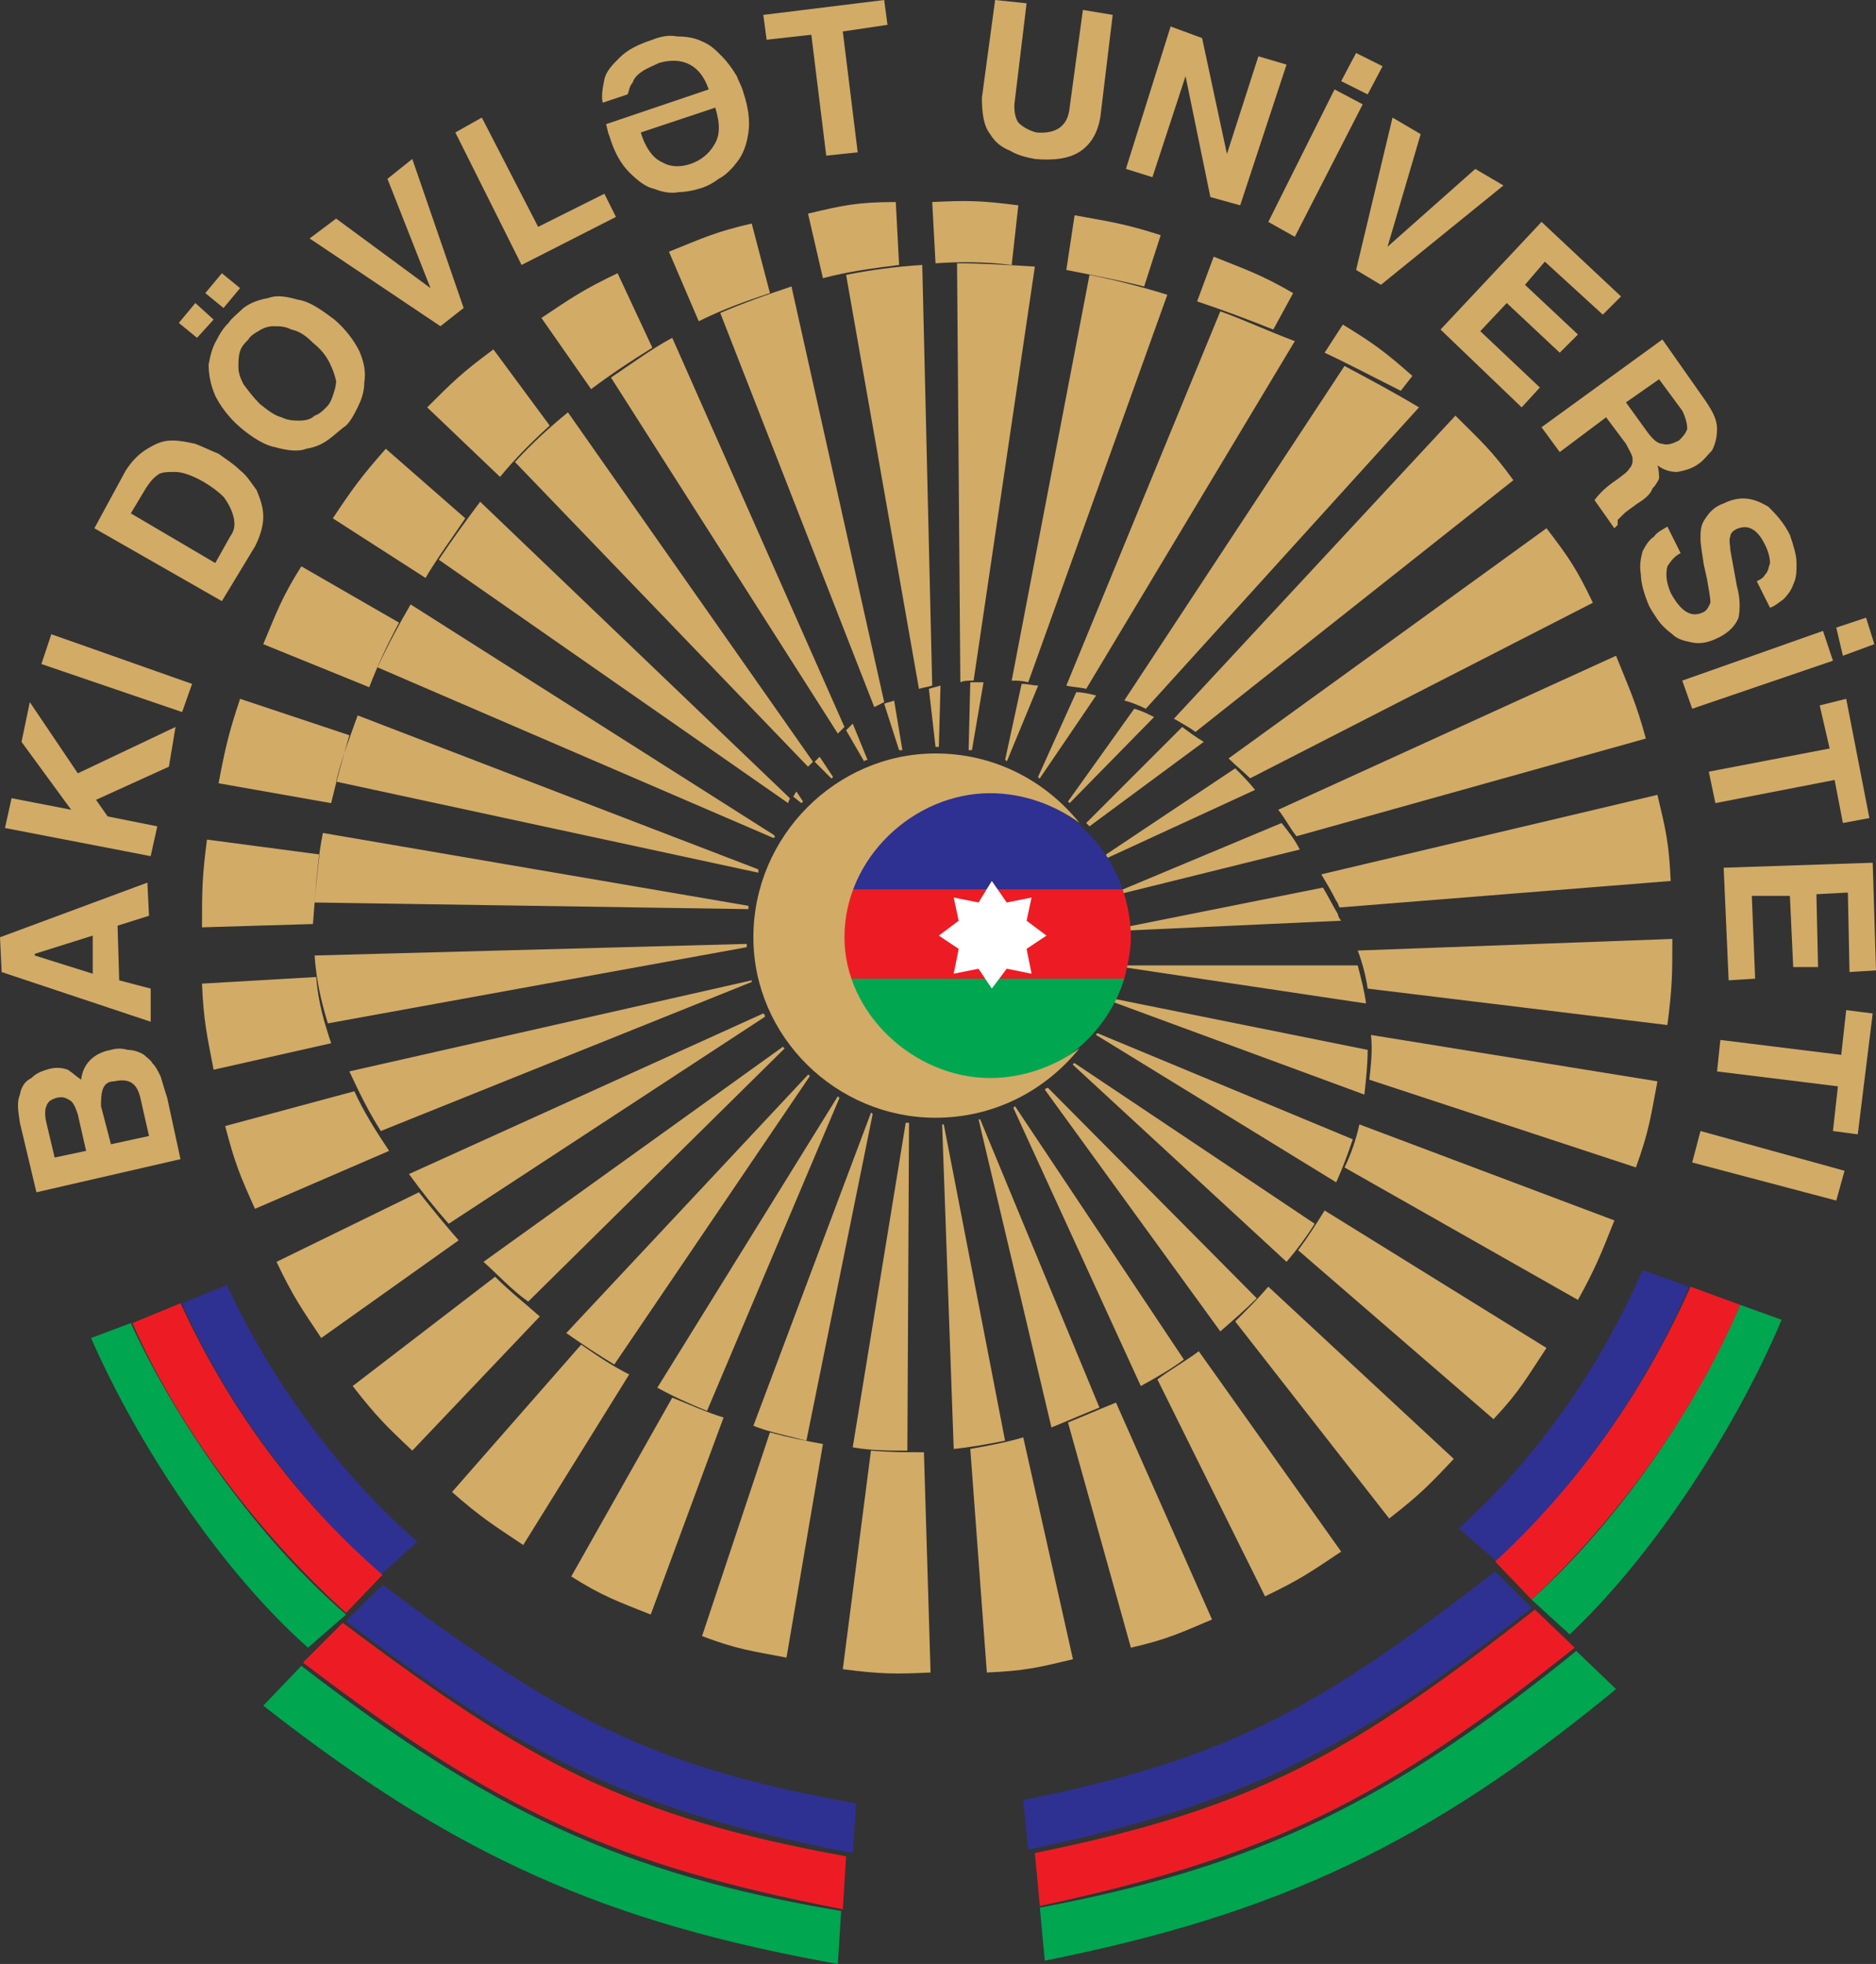 <?xml version="1.0" encoding="utf-8"?>
<!-- Generator: Adobe Illustrator 12.0.0, SVG Export Plug-In . SVG Version: 6.00 Build 51448)  -->
<!DOCTYPE svg PUBLIC "-//W3C//DTD SVG 1.1//EN" "http://www.w3.org/Graphics/SVG/1.1/DTD/svg11.dtd">
<svg  version="1.1" id="Layer_1" xmlns="http://www.w3.org/2000/svg" xmlns:xlink="http://www.w3.org/1999/xlink" width="167.894" height="175.748"
	 viewBox="0 0 167.894 175.748" overflow="visible" enable-background="new 0 0 167.894 175.748" xml:space="preserve">
<rect x="0" y="0" width="167.894" height="175.748" fill="#333333" stroke="none"/>
<g>
	<path fill-rule="evenodd" clip-rule="evenodd" fill="#D2AB67" d="M86.689,67.129l0.147-6.076l0,0l0,0c0.445,0,0.89,0,1.186,0l0,0
		l0,0l-1.037,6.076l0,0l0,0C86.836,67.129,86.689,67.129,86.689,67.129L86.689,67.129L86.689,67.129L86.689,67.129L86.689,67.129
		L86.689,67.129L86.689,67.129L86.689,67.129z M89.949,68.017l1.481-6.816l0,0l0,0c0.593,0,1.037,0.148,1.482,0.148l0,0l0,0
		l-2.815,6.816l0,0l0,0C90.097,68.017,89.949,68.017,89.949,68.017L89.949,68.017L89.949,68.017L89.949,68.017L89.949,68.017
		L89.949,68.017L89.949,68.017L89.949,68.017z M92.913,69.499c0,0.149,0.148,0.149,0.148,0.149l0,0l0,0l5.037-7.41l0,0l0,0
		c-0.592-0.148-1.185-0.296-1.777-0.296l0,0l0,0L92.913,69.499L92.913,69.499L92.913,69.499L92.913,69.499L92.913,69.499
		L92.913,69.499z M95.58,71.722l5.927-8.298l0,0l0,0c0.593,0.148,1.187,0.445,1.779,0.741l0,0l0,0l-7.559,7.705l0,0l0,0
		C95.58,71.722,95.58,71.722,95.58,71.722L95.58,71.722L95.58,71.722L95.58,71.722L95.58,71.722L95.58,71.722L95.58,71.722
		L95.58,71.722z M71.722,71.87l-0.741-0.593l0,0l0,0c0.148-0.148,0.148-0.296,0.296-0.444l0,0l0,0l0.593,0.889l0,0l0,0
		C71.871,71.722,71.871,71.722,71.722,71.87L71.722,71.87L71.722,71.87L71.722,71.87L71.722,71.87L71.722,71.87L71.722,71.87
		L71.722,71.87z M74.389,69.648l-1.481-1.482l0,0l0,0c0.147-0.148,0.296-0.296,0.444-0.445l0,0l0,0l1.185,1.778l0,0l0,0
		C74.537,69.648,74.389,69.648,74.389,69.648L74.389,69.648L74.389,69.648L74.389,69.648L74.389,69.648L74.389,69.648L74.389,69.648
		L74.389,69.648z M77.353,68.166l-1.629-2.816l0,0l0,0c0.148-0.148,0.444-0.444,0.592-0.593l0,0l0,0l1.334,3.26l0,0l0,0
		C77.501,68.017,77.353,68.017,77.353,68.166L77.353,68.166L77.353,68.166L77.353,68.166L77.353,68.166L77.353,68.166L77.353,68.166
		L77.353,68.166z M80.464,67.129l-1.333-4.15l0,0l0,0c0.296-0.148,0.593-0.148,0.889-0.296l0,0l0,0l0.741,4.446l0,0l0,0
		C80.761,67.129,80.613,67.129,80.464,67.129L80.464,67.129L80.464,67.129L80.464,67.129L80.464,67.129L80.464,67.129L80.464,67.129
		L80.464,67.129z M83.725,66.833l-0.593-5.188l0,0l0,0c0.445-0.148,0.593-0.148,1.038-0.295l0,0l0,0l-0.148,5.483l0,0l0,0
		C84.021,66.833,83.874,66.833,83.725,66.833L83.725,66.833L83.725,66.833L83.725,66.833L83.725,66.833L83.725,66.833L83.725,66.833
		L83.725,66.833z M83.725,23.562l-0.296-5.483l0,0l0,0c3.111-0.148,4.297-0.148,7.706,0.296l0,0l0,0l-0.593,5.335l0,0l0,0
		C88.17,23.414,85.799,23.414,83.725,23.562L83.725,23.562L83.725,23.562L83.725,23.562L83.725,23.562L83.725,23.562L83.725,23.562
		L83.725,23.562z M95.431,24.155l0.741-4.891l0,0l0,0c3.261,0.593,4.445,0.741,7.705,1.779l0,0l0,0l-1.481,4.593l0,0l0,0
		C100.025,25.043,97.654,24.599,95.431,24.155L95.431,24.155L95.431,24.155L95.431,24.155L95.431,24.155L95.431,24.155
		L95.431,24.155L95.431,24.155z M107.137,26.97l1.482-4.001l0,0l0,0c2.964,1.186,4.298,1.63,7.113,3.26l0,0l0,0l-1.778,3.261l0,0
		l0,0C111.732,28.6,109.361,27.71,107.137,26.97L107.137,26.97L107.137,26.97L107.137,26.97L107.137,26.97L107.137,26.97
		L107.137,26.97L107.137,26.97z M118.548,31.563l1.63-2.519l0,0l0,0c2.667,1.63,3.705,2.371,6.224,4.594l0,0l0,0l-1.037,1.333l0,0
		l0,0C122.994,33.786,120.771,32.602,118.548,31.563L118.548,31.563L118.548,31.563L118.548,31.563L118.548,31.563L118.548,31.563
		L118.548,31.563L118.548,31.563z M105.063,64.313l25.192-27.118l0,0l0,0c2.222,2.223,3.26,3.112,5.186,5.779l0,0l0,0L106.99,65.498
		l0,0l0,0C106.397,65.054,105.804,64.757,105.063,64.313L105.063,64.313L105.063,64.313L105.063,64.313L105.063,64.313
		L105.063,64.313L105.063,64.313L105.063,64.313z M109.954,67.869c0.592,0.593,1.333,1.186,1.927,1.779l0,0l0,0l30.674-15.708l0,0
		l0,0c-1.482-3.112-2.223-4.149-4.149-6.668l0,0l0,0L109.954,67.869L109.954,67.869L109.954,67.869L109.954,67.869L109.954,67.869
		L109.954,67.869z M114.399,72.463c0.593,0.741,1.037,1.63,1.631,2.371l0,0l0,0l31.267-8.743l0,0l0,0
		c-0.889-3.26-1.481-4.446-2.668-7.409l0,0l0,0L114.399,72.463L114.399,72.463L114.399,72.463L114.399,72.463L114.399,72.463
		L114.399,72.463z M118.252,78.242l30.081-7.113l0,0l0,0c0.741,3.112,1.038,4.298,1.186,7.707l0,0l0,0l-29.638,2.37l0,0l0,0
		c-0.147-0.296-0.147-0.444-0.296-0.593C119.141,79.725,118.697,78.983,118.252,78.242L118.252,78.242L118.252,78.242
		L118.252,78.242L118.252,78.242L118.252,78.242L118.252,78.242L118.252,78.242z M121.512,85.06l28.155-1.038l0,0l0,0
		c0,3.112,0,4.297-0.444,7.705l0,0l0,0l-26.822-3.26l0,0l0,0C122.253,87.43,121.957,86.244,121.512,85.06L121.512,85.06
		L121.512,85.06L121.512,85.06L121.512,85.06L121.512,85.06L121.512,85.06L121.512,85.06z M122.697,92.615l25.637,4.149l0,0l0,0
		c-0.593,3.112-0.741,4.446-1.926,7.706l0,0l0,0l-23.858-7.854l0,0l0,0C122.697,95.283,122.845,93.949,122.697,92.615
		L122.697,92.615L122.697,92.615L122.697,92.615L122.697,92.615L122.697,92.615L122.697,92.615L122.697,92.615z M121.661,100.618
		c-0.297,1.333-0.741,2.667-1.334,3.853l0,0l0,0l20.894,11.855l0,0l0,0c1.631-2.964,2.075-4.15,3.261-7.114l0,0l0,0L121.661,100.618
		L121.661,100.618L121.661,100.618L121.661,100.618L121.661,100.618L121.661,100.618z M118.548,108.323l19.856,12.3l0,0l0,0
		c-1.777,2.667-2.371,3.853-4.741,6.372l0,0l0,0l-17.486-15.115l0,0l0,0C117.066,110.694,117.808,109.51,118.548,108.323
		L118.548,108.323L118.548,108.323L118.548,108.323L118.548,108.323L118.548,108.323L118.548,108.323L118.548,108.323z
		 M113.509,115.14l16.598,15.411l0,0l0,0c-2.223,2.371-3.112,3.261-5.779,5.335l0,0l0,0l-13.782-17.634l0,0l0,0
		C111.583,117.215,112.621,116.178,113.509,115.14L113.509,115.14L113.509,115.14L113.509,115.14L113.509,115.14L113.509,115.14
		L113.509,115.14L113.509,115.14z M107.286,120.919c-1.185,0.89-2.52,1.631-3.704,2.52l0,0l0,0l9.632,19.412l0,0l0,0
		c3.111-1.481,4.149-2.223,6.816-4.001l0,0l0,0L107.286,120.919L107.286,120.919L107.286,120.919L107.286,120.919L107.286,120.919
		L107.286,120.919z M99.877,125.514l8.595,19.411l0,0l0,0c-2.815,1.186-4.002,1.779-7.262,2.52l0,0l0,0l-5.631-20.153l0,0l0,0
		C97.061,126.698,98.395,126.106,99.877,125.514L99.877,125.514L99.877,125.514L99.877,125.514L99.877,125.514L99.877,125.514
		L99.877,125.514L99.877,125.514z M91.578,128.625c-1.48,0.444-3.111,0.741-4.741,1.037l0,0l0,0l1.482,20.006l0,0l0,0
		c3.407-0.148,4.594-0.445,7.705-1.187l0,0l0,0L91.578,128.625L91.578,128.625L91.578,128.625L91.578,128.625L91.578,128.625
		L91.578,128.625z M82.688,129.958l0.593,19.71l0,0l0,0c-3.112,0.148-4.445,0.148-7.854-0.297l0,0l0,0l2.519-19.561l0,0l0,0
		C79.576,129.958,81.206,129.958,82.688,129.958L82.688,129.958L82.688,129.958L82.688,129.958L82.688,129.958L82.688,129.958
		L82.688,129.958L82.688,129.958z M73.648,129.218l-3.26,19.115l0,0l0,0c-3.112-0.592-4.445-0.74-7.557-1.926l0,0l0,0l6.076-18.227
		l0,0l0,0C70.536,128.625,72.019,128.922,73.648,129.218L73.648,129.218L73.648,129.218L73.648,129.218L73.648,129.218
		L73.648,129.218L73.648,129.218L73.648,129.218z M64.757,126.847c-1.481-0.445-3.112-1.185-4.593-1.777l0,0l0,0l-9.039,16.004l0,0
		l0,0c2.815,1.777,4.148,2.223,7.112,3.408l0,0l0,0L64.757,126.847L64.757,126.847L64.757,126.847L64.757,126.847L64.757,126.847
		L64.757,126.847z M56.311,122.994l-9.484,15.264l0,0l0,0c-2.667-1.779-3.854-2.521-6.373-4.743l0,0l0,0l11.559-13.188l0,0l0,0
		C53.496,121.363,54.829,122.253,56.311,122.994L56.311,122.994L56.311,122.994L56.311,122.994L56.311,122.994L56.311,122.994
		L56.311,122.994L56.311,122.994z M48.309,117.808c-1.333-1.186-2.667-2.223-4-3.557l0,0l0,0l-12.744,9.78l0,0l0,0
		c2.074,2.667,2.964,3.557,5.334,5.779l0,0l0,0L48.309,117.808L48.309,117.808L48.309,117.808L48.309,117.808L48.309,117.808
		L48.309,117.808z M41.048,110.991l-12.299,8.743l0,0l0,0c-1.779-2.668-2.519-3.705-4.002-6.816l0,0l0,0l12.744-6.225l0,0l0,0
		C38.677,108.175,39.862,109.657,41.048,110.991L41.048,110.991L41.048,110.991L41.048,110.991L41.048,110.991L41.048,110.991
		L41.048,110.991L41.048,110.991z M34.824,102.988c-1.186-1.777-2.223-3.408-3.112-5.334l0,0l0,0l-11.559,3.112l0,0l0,0
		c0.889,3.408,1.333,4.445,2.667,7.408l0,0l0,0L34.824,102.988L34.824,102.988L34.824,102.988L34.824,102.988L34.824,102.988
		L34.824,102.988z M29.637,93.356l-10.521,2.371l0,0l0,0c-0.593-3.112-0.89-4.297-1.038-7.705l0,0l0,0l10.226-0.593l0,0l0,0
		C28.452,89.651,29.045,91.579,29.637,93.356L29.637,93.356L29.637,93.356L29.637,93.356L29.637,93.356L29.637,93.356L29.637,93.356
		L29.637,93.356z M28.007,82.688l-9.928,0.297l0,0l0,0c0-3.26,0-4.446,0.444-7.854l0,0l0,0L28.6,76.464l0,0l0,0
		C28.304,78.687,28.155,80.761,28.007,82.688L28.007,82.688L28.007,82.688L28.007,82.688L28.007,82.688L28.007,82.688L28.007,82.688
		L28.007,82.688z M29.637,71.87l-10.076-1.778l0,0l0,0c0.592-3.112,0.889-4.446,1.926-7.558l0,0l0,0l9.78,3.26l0,0l0,0
		C30.674,67.869,30.082,69.944,29.637,71.87L29.637,71.87L29.637,71.87L29.637,71.87L29.637,71.87L29.637,71.87L29.637,71.87
		L29.637,71.87z M33.045,61.497l-9.484-3.852l0,0l0,0c1.185-2.816,1.63-4.15,3.408-6.966l0,0l0,0l8.744,5.039l0,0l0,0
		C34.676,57.645,33.786,59.57,33.045,61.497L33.045,61.497L33.045,61.497L33.045,61.497L33.045,61.497L33.045,61.497L33.045,61.497
		L33.045,61.497z M38.084,51.717c1.037-1.779,2.371-3.557,3.557-5.335l0,0l0,0l-7.113-6.224l0,0l0,0
		c-2.223,2.52-2.964,3.557-4.743,6.224l0,0l0,0L38.084,51.717L38.084,51.717L38.084,51.717L38.084,51.717L38.084,51.717
		L38.084,51.717z M44.752,42.678l-6.52-6.224l0,0l0,0c2.222-2.223,3.112-3.112,5.927-5.187l0,0l0,0l5.038,6.816l0,0l0,0
		C47.568,39.566,46.086,41.047,44.752,42.678L44.752,42.678L44.752,42.678L44.752,42.678L44.752,42.678L44.752,42.678L44.752,42.678
		L44.752,42.678z M52.902,34.823c1.778-1.333,3.557-2.519,5.482-3.704l0,0l0,0l-3.112-6.668l0,0l0,0
		c-3.112,1.481-4.148,2.223-6.816,4.001l0,0l0,0L52.902,34.823L52.902,34.823L52.902,34.823L52.902,34.823L52.902,34.823
		L52.902,34.823z M62.535,28.748l-2.667-6.224l0,0l0,0c2.963-1.185,4.148-1.778,7.408-2.52l0,0l0,0l1.631,6.224l0,0l0,0
		C66.684,26.97,64.609,27.71,62.535,28.748L62.535,28.748L62.535,28.748L62.535,28.748L62.535,28.748L62.535,28.748L62.535,28.748
		L62.535,28.748z M73.648,24.895l-1.333-5.779l0,0l0,0c3.112-0.741,4.445-1.037,7.854-1.037l0,0l0,0l0.296,5.631l0,0l0,0
		C78.094,24.006,75.872,24.303,73.648,24.895L73.648,24.895L73.648,24.895L73.648,24.895L73.648,24.895L73.648,24.895L73.648,24.895
		L73.648,24.895z M85.947,61.053c0.297-0.148,0.742-0.148,1.187-0.148l0,0l0,0l5.482-37.046l0,0l0,0
		c-2.371-0.148-4.741-0.296-6.965-0.296l0,0l0,0L85.947,61.053L85.947,61.053L85.947,61.053L85.947,61.053L85.947,61.053
		L85.947,61.053z M90.542,60.905c0.444,0,0.889,0,1.481,0.148l0,0l0,0l12.447-34.675l0,0l0,0c-2.371-0.742-4.741-1.334-6.964-1.779
		l0,0l0,0L90.542,60.905L90.542,60.905L90.542,60.905L90.542,60.905L90.542,60.905L90.542,60.905z M95.431,61.35
		c0.593,0.147,1.186,0.147,1.778,0.295l0,0l0,0l18.672-31.118l0,0l0,0c-2.372-0.889-4.595-1.927-6.669-2.668l0,0l0,0L95.431,61.35
		L95.431,61.35L95.431,61.35L95.431,61.35L95.431,61.35L95.431,61.35z M100.618,62.683c0.593,0.148,1.334,0.444,1.927,0.741l0,0l0,0
		l24.45-26.97l0,0l0,0c-2.223-1.334-4.445-2.52-6.668-3.705l0,0l0,0L100.618,62.683L100.618,62.683L100.618,62.683L100.618,62.683
		L100.618,62.683L100.618,62.683z M97.209,73.649l8.595-8.595l0,0l0,0c0.593,0.444,1.186,0.889,1.927,1.333l0,0l0,0l-10.225,7.558
		l0,0l0,0C97.358,73.797,97.358,73.797,97.209,73.649L97.209,73.649L97.209,73.649L97.209,73.649L97.209,73.649L97.209,73.649
		L97.209,73.649L97.209,73.649z M98.987,76.464c0,0.148,0.149,0.296,0.149,0.296l0,0l0,0l13.188-6.076l0,0l0,0
		c-0.593-0.741-1.187-1.334-1.779-1.927l0,0l0,0L98.987,76.464L98.987,76.464L98.987,76.464L98.987,76.464L98.987,76.464
		L98.987,76.464z M100.173,79.725l14.522-6.076l0,0l0,0c0.593,0.74,1.186,1.481,1.629,2.371l0,0l0,0l-16.151,4l0,0l0,0
		C100.173,79.873,100.173,79.725,100.173,79.725L100.173,79.725L100.173,79.725L100.173,79.725L100.173,79.725L100.173,79.725
		L100.173,79.725L100.173,79.725z M100.618,82.985c0,0.147,0,0.147,0,0.295l0,0l0,0l19.412-0.888l0,0l0,0
		c-0.148-0.148-0.296-0.445-0.296-0.593c-0.445-0.741-0.889-1.63-1.334-2.371l0,0l0,0L100.618,82.985L100.618,82.985L100.618,82.985
		L100.618,82.985L100.618,82.985L100.618,82.985z M100.47,86.392v0.148l0,0l0,0l21.783,3.259l0,0l0,0
		c-0.148-1.185-0.445-2.222-0.741-3.408l0,0l0,0H100.47L100.47,86.392L100.47,86.392L100.47,86.392L100.47,86.392L100.47,86.392z
		 M99.581,89.355c0,0.148,0,0.148,0,0.296l0,0l0,0l22.524,8.3l0,0l0,0c0.148-1.335,0.296-2.668,0.296-4.002l0,0l0,0L99.581,89.355
		L99.581,89.355L99.581,89.355L99.581,89.355L99.581,89.355L99.581,89.355z M98.247,92.468l22.821,9.483l0,0l0,0
		c-0.445,1.334-0.89,2.52-1.482,3.853l0,0l0,0L98.098,92.615l0,0l0,0C98.098,92.615,98.098,92.468,98.247,92.468L98.247,92.468
		L98.247,92.468L98.247,92.468L98.247,92.468L98.247,92.468L98.247,92.468L98.247,92.468z M96.172,95.136c0,0-0.148,0-0.148,0.147
		l0,0l0,0l19.116,17.635l0,0l0,0c0.89-1.038,1.777-2.224,2.52-3.408l0,0l0,0L96.172,95.136L96.172,95.136L96.172,95.136
		L96.172,95.136L96.172,95.136L96.172,95.136z M93.801,97.358c-0.147,0-0.147,0-0.296,0.147l0,0l0,0l15.707,21.636l0,0l0,0
		c1.186-1.038,2.224-1.927,3.261-2.964l0,0l0,0L93.801,97.358L93.801,97.358L93.801,97.358L93.801,97.358L93.801,97.358
		L93.801,97.358z M90.837,98.987l15.115,22.673l0,0l0,0c-1.187,0.89-2.52,1.63-3.854,2.371l0,0l0,0l-11.41-24.896l0,0l0,0
		L90.837,98.987L90.837,98.987L90.837,98.987L90.837,98.987L90.837,98.987L90.837,98.987L90.837,98.987L90.837,98.987z
		 M87.726,100.174h-0.148l0,0l0,0l6.521,27.562l0,0l0,0c1.481-0.593,2.815-1.186,4.297-1.777l0,0l0,0L87.726,100.174L87.726,100.174
		L87.726,100.174L87.726,100.174L87.726,100.174L87.726,100.174z M84.465,100.618l5.483,28.304l0,0l0,0
		c-1.482,0.296-3.112,0.592-4.595,0.74l0,0l0,0l-1.037-29.044l0,0l0,0H84.465L84.465,100.618L84.465,100.618L84.465,100.618
		L84.465,100.618L84.465,100.618L84.465,100.618L84.465,100.618z M81.354,100.47c-0.148,0-0.148,0-0.296,0l0,0l0,0l-4.743,29.044
		l0,0l0,0c1.63,0.297,3.26,0.297,4.891,0.297l0,0l0,0L81.354,100.47L81.354,100.47L81.354,100.47L81.354,100.47L81.354,100.47
		L81.354,100.47z M78.094,99.729c0-0.148-0.148-0.148-0.148-0.148l0,0l0,0l-10.521,28.008l0,0l0,0
		c1.482,0.593,3.112,0.89,4.743,1.334l0,0l0,0L78.094,99.729L78.094,99.729L78.094,99.729L78.094,99.729L78.094,99.729
		L78.094,99.729z M75.13,98.247l-11.854,28.008l0,0l0,0c-1.482-0.593-3.112-1.334-4.446-2.076l0,0l0,0l16.153-26.08l0,0l0,0
		L75.13,98.247L75.13,98.247L75.13,98.247L75.13,98.247L75.13,98.247L75.13,98.247L75.13,98.247L75.13,98.247z M72.463,96.32
		c0-0.148-0.148-0.148-0.148-0.148l0,0l0,0L50.68,119.29l0,0l0,0c1.481,1.036,2.816,1.926,4.297,2.815l0,0l0,0L72.463,96.32
		L72.463,96.32L72.463,96.32L72.463,96.32L72.463,96.32L72.463,96.32z M70.24,93.801l-22.968,22.673l0,0l0,0
		c-1.483-1.037-2.667-2.371-4.002-3.556l0,0l0,0l26.822-19.265l0,0l0,0C70.092,93.653,70.092,93.801,70.24,93.801L70.24,93.801
		L70.24,93.801L70.24,93.801L70.24,93.801L70.24,93.801L70.24,93.801L70.24,93.801z M68.462,90.986c0-0.148,0-0.148-0.149-0.297l0,0
		l0,0l-31.712,14.374l0,0l0,0c1.187,1.63,2.371,3.111,3.557,4.446l0,0l0,0L68.462,90.986L68.462,90.986L68.462,90.986L68.462,90.986
		L68.462,90.986L68.462,90.986z M67.276,87.874l-33.193,13.337l0,0l0,0c-1.037-1.631-1.926-3.408-2.815-5.335l0,0l0,0l36.009-8.15
		l0,0l0,0C67.276,87.726,67.276,87.726,67.276,87.874L67.276,87.874L67.276,87.874L67.276,87.874L67.276,87.874L67.276,87.874
		L67.276,87.874L67.276,87.874z M66.832,84.762c0-0.148,0-0.296,0-0.296l0,0l0,0l-38.676,1.038l0,0l0,0
		c0.149,2.222,0.593,4.147,1.186,6.075l0,0l0,0L66.832,84.762L66.832,84.762L66.832,84.762L66.832,84.762L66.832,84.762
		L66.832,84.762z M66.98,81.354c0-0.148,0-0.148,0-0.296l0,0l0,0l0,0l0,0l0,0c0,0,0,0-0.148,0c0.148,0,0.148,0,0.148,0l0,0l0,0
		l-38.083-6.52l0,0l0,0c-0.444,2.223-0.592,4.298-0.741,6.224l0,0l0,0L66.98,81.354L66.98,81.354L66.98,81.354L66.98,81.354
		L66.98,81.354L66.98,81.354z M67.869,78.094c0-0.148,0-0.148,0-0.296l0,0l0,0l-35.86-13.78l0,0l0,0
		c-0.742,2.074-1.483,4-1.927,5.927l0,0l0,0L67.869,78.094L67.869,78.094L67.869,78.094L67.869,78.094L67.869,78.094L67.869,78.094z
		 M69.203,74.982c0,0,0-0.148,0-0.296l0,0l0,0L36.75,54.088l0,0l0,0c-1.037,1.778-2.074,3.705-2.964,5.631l0,0l0,0L69.203,74.982
		L69.203,74.982L69.203,74.982L69.203,74.982z M69.203,74.982L69.203,74.982L69.203,74.982L69.203,74.982c0,0,0-0.148,0-0.296l0,0
		l0,0l0.148,0.148l0,0l0,0C69.352,74.834,69.352,74.982,69.203,74.982L69.203,74.982L69.203,74.982L69.203,74.982L69.203,74.982
		L69.203,74.982L69.203,74.982L69.203,74.982z M70.536,71.87L39.269,50.086l0,0l0,0c1.186-1.777,2.372-3.408,3.705-5.186l0,0l0,0
		l27.711,26.525l0,0l0,0C70.685,71.574,70.536,71.722,70.536,71.87L70.536,71.87L70.536,71.87L70.536,71.87L70.536,71.87
		L70.536,71.87L70.536,71.87L70.536,71.87z M72.315,68.61c0.148-0.148,0.296-0.296,0.445-0.444l0,0l0,0L50.828,36.898l0,0l0,0
		c-1.63,1.333-3.26,2.816-4.742,4.445l0,0l0,0L72.315,68.61L72.315,68.61L72.315,68.61L72.315,68.61L72.315,68.61L72.315,68.61z
		 M74.982,65.646L54.68,33.786l0,0l0,0c1.779-1.185,3.557-2.519,5.483-3.556l0,0l0,0l15.412,34.823l0,0l0,0
		C75.279,65.35,75.13,65.498,74.982,65.646L74.982,65.646L74.982,65.646L74.982,65.646L74.982,65.646L74.982,65.646L74.982,65.646
		L74.982,65.646z M78.243,63.275c0.296-0.148,0.593-0.296,0.889-0.445l0,0l0,0l-8.299-37.194l0,0l0,0
		c-2.222,0.742-4.297,1.482-6.372,2.371l0,0l0,0L78.243,63.275L78.243,63.275L78.243,63.275L78.243,63.275L78.243,63.275
		L78.243,63.275z M82.243,61.645c0.444-0.148,0.741-0.148,1.186-0.295l0,0l0,0l-0.89-37.639l0,0l0,0
		c-2.371,0.148-4.593,0.444-6.816,0.888l0,0l0,0L82.243,61.645L82.243,61.645L82.243,61.645L82.243,61.645L82.243,61.645
		L82.243,61.645z M16.153,103.73L3.26,106.693l-1.481-6.224l0,0l0,0c-0.148-1.037-0.296-1.778,0-2.519
		c0.148-0.741,0.444-1.187,1.037-1.483c0.444-0.444,0.89-0.592,1.334-0.74c0.888-0.296,1.481-0.148,1.925,0
		c0.445,0.296,0.742,0.593,1.187,0.889c0.148-1.333,1.037-2.37,2.667-2.667c0.445-0.148,1.038-0.148,1.481,0
		c0.444,0,1.037,0.148,1.482,0.445c0.296,0.296,0.593,0.444,0.741,0.741c0.296,0.296,0.444,0.592,0.74,1.185
		c0.148,0.444,0.297,1.038,0.593,1.927l0,0l0,0L16.153,103.73L16.153,103.73L16.153,103.73L16.153,103.73L16.153,103.73
		L16.153,103.73z M9.929,102.396l3.408-0.74l-0.741-3.26l0,0l0,0c-0.296-1.482-1.038-1.928-2.371-1.631
		c-0.593,0-0.89,0.297-1.038,0.741c-0.148,0.445-0.148,1.037-0.148,1.481l0,0l0,0L9.929,102.396L9.929,102.396L9.929,102.396
		L9.929,102.396L9.929,102.396L9.929,102.396z M4.89,103.582l2.816-0.594l-0.741-3.26l0,0l0,0c-0.148-0.444-0.296-0.889-0.593-1.186
		c-0.444-0.296-0.741-0.444-1.333-0.296c-0.444,0.148-0.74,0.296-0.888,0.74c-0.148,0.297-0.148,0.89,0,1.482l0,0l0,0L4.89,103.582
		L4.89,103.582L4.89,103.582L4.89,103.582L4.89,103.582L4.89,103.582z M10.669,87.726l2.816,0.741v2.964L0.148,86.985L0,83.873
		l13.189-4.89l0.148,2.964l-2.815,0.889L10.669,87.726L10.669,87.726L10.669,87.726L10.669,87.726L10.669,87.726L10.669,87.726z
		 M3.112,85.504l5.187,1.629v-3.408l-5.187,1.63V85.504L3.112,85.504L3.112,85.504L3.112,85.504L3.112,85.504L3.112,85.504z
		 M9.632,73.056l4.446,0.889l-0.593,2.668l-13.041-2.52l0.593-2.667l5.334,1.037l-4.445-6.076l0.741-3.557l4.298,6.372l8.743-4.149
		l-0.593,3.556l-6.521,2.964L9.632,73.056L9.632,73.056L9.632,73.056L9.632,73.056L9.632,73.056L9.632,73.056z M4.594,56.755
		l-0.889,2.667l12.596,4.298l0.889-2.52L4.594,56.755L4.594,56.755L4.594,56.755L4.594,56.755L4.594,56.755L4.594,56.755z
		 M19.857,53.792l2.963-4.89l0,0l0,0c0.445-0.889,0.741-1.779,0.741-2.668c0-0.889-0.296-1.63-0.592-2.371
		c-0.444-0.593-0.889-1.333-1.482-1.777c-0.593-0.593-1.333-1.038-1.926-1.483c-0.742-0.296-1.334-0.592-2.075-0.888
		c-0.74-0.148-1.333-0.296-2.075-0.296c-0.889,0-1.481,0.296-2.222,0.74c-0.742,0.444-1.334,1.037-1.927,1.927l0,0l0,0l-2.815,5.186
		L19.857,53.792L19.857,53.792L19.857,53.792L19.857,53.792L19.857,53.792L19.857,53.792z M11.707,45.938l1.334-2.223l0,0l0,0
		c0.296-0.445,0.593-0.889,1.037-1.185c0.295-0.296,0.888-0.296,1.629-0.296c0.593,0,1.482,0.296,2.519,0.889
		c0.742,0.445,1.334,0.889,1.779,1.333c0.444,0.593,0.74,1.186,0.889,1.778c0.148,0.593,0.148,1.186-0.296,1.779l0,0l0,0
		l-1.333,2.371L11.707,45.938L11.707,45.938L11.707,45.938L11.707,45.938L11.707,45.938L11.707,45.938z M21.487,38.232
		c-1.037-0.889-1.778-1.926-2.222-2.816c-0.445-1.037-0.593-1.926-0.593-2.814c0.148-0.742,0.297-1.482,0.741-2.223
		c0.296-0.593,0.593-1.038,1.037-1.482c0.296-0.445,0.889-0.89,1.333-1.334c0.593-0.444,1.334-0.74,2.223-0.889
		c0.741-0.296,1.631-0.148,2.667,0.148c1.037,0.148,2.075,0.888,3.26,1.777c1.038,0.89,1.779,1.927,2.224,2.816
		c0.444,1.037,0.593,1.927,0.444,2.815c0,0.889-0.296,1.63-0.592,2.223c-0.297,0.592-0.593,1.185-1.038,1.629
		c-0.445,0.296-0.889,0.742-1.481,1.186c-0.593,0.445-1.185,0.741-2.075,0.889c-0.741,0.296-1.777,0.148-2.815-0.148
		C23.709,39.862,22.525,39.122,21.487,38.232L21.487,38.232L21.487,38.232L21.487,38.232L21.487,38.232L21.487,38.232L21.487,38.232
		L21.487,38.232z M23.266,36.158c0.74,0.593,1.333,1.037,1.926,1.185c0.593,0.296,1.186,0.296,1.629,0.296
		c0.593,0,1.038-0.148,1.334-0.444c0.445-0.148,0.741-0.444,1.038-0.741s0.444-0.593,0.592-1.038
		c0.148-0.444,0.296-0.889,0.296-1.333c-0.148-0.592-0.296-1.037-0.592-1.63c-0.296-0.593-0.741-1.186-1.482-1.778
		c-0.593-0.592-1.186-1.037-1.926-1.185c-0.593-0.297-1.038-0.297-1.63-0.297c-0.445,0-0.889,0.148-1.333,0.445
		c-0.297,0.148-0.741,0.444-0.89,0.741c-0.296,0.296-0.593,0.592-0.741,1.037c-0.148,0.444-0.148,0.889-0.148,1.482
		c0,0.445,0.148,0.889,0.445,1.481C22.228,34.972,22.673,35.564,23.266,36.158L23.266,36.158L23.266,36.158L23.266,36.158
		L23.266,36.158L23.266,36.158L23.266,36.158L23.266,36.158z M17.486,27.118l-1.481,1.778l1.629,1.334l1.482-1.631L17.486,27.118
		L17.486,27.118L17.486,27.118L17.486,27.118L17.486,27.118L17.486,27.118z M19.857,24.451l-1.482,1.778l1.63,1.333l1.481-1.778
		L19.857,24.451L19.857,24.451L19.857,24.451L19.857,24.451L19.857,24.451L19.857,24.451z M38.529,25.784L38.529,25.784
		l-8.447-6.224l-2.371,1.779l11.707,7.853l2.075-1.63l-4.595-13.336l-2.222,1.778L38.529,25.784L38.529,25.784L38.529,25.784
		L38.529,25.784L38.529,25.784L38.529,25.784z M43.122,10.521l5.039,9.78l5.928-2.963l1.037,2.074l-8.447,4.298l-5.927-11.855
		L43.122,10.521L43.122,10.521L43.122,10.521L43.122,10.521L43.122,10.521L43.122,10.521z M64.016,9.632l-6.668,2.224l0,0l0,0
		c0.444,1.481,1.185,2.371,1.927,2.667c0.741,0.445,1.629,0.445,2.519,0.148c0.89-0.296,1.63-0.89,2.075-1.63
		C64.461,12.151,64.461,11.114,64.016,9.632L64.016,9.632L64.016,9.632L64.016,9.632L64.016,9.632L64.016,9.632L64.016,9.632
		L64.016,9.632z M63.424,8.002l-9.188,3.112l0,0l0,0c0.148,0.445,0.148,0.742,0.296,1.038c0.445,1.482,1.038,2.52,1.779,3.26
		c0.741,0.741,1.481,1.334,2.222,1.482c0.742,0.296,1.482,0.445,2.223,0.296c0.593,0,1.333-0.148,1.779-0.296
		c0.593-0.148,1.185-0.445,1.778-0.889c0.593-0.296,1.186-0.889,1.63-1.481c0.593-0.741,0.889-1.63,1.037-2.667
		c0.148-1.038,0-2.224-0.444-3.557c-0.148-0.593-0.444-1.038-0.593-1.482c-0.444-0.741-0.889-1.333-1.334-1.778
		c-0.593-0.593-1.037-1.038-1.778-1.334c-0.593-0.296-1.334-0.445-2.223-0.445c-0.74-0.148-1.481,0-2.223,0.296
		c-1.333,0.445-2.222,0.889-2.963,1.631c-0.593,0.593-1.185,1.185-1.333,1.926c-0.148,0.741-0.297,1.482-0.148,2.075l0,0l0,0
		l2.223-0.74l0,0l0,0c0.148-0.297,0.148-0.742,0.444-1.038c0.148-0.444,0.444-0.741,0.889-1.037
		c0.444-0.297,0.889-0.445,1.481-0.741C61.052,5.039,62.683,5.78,63.424,8.002L63.424,8.002L63.424,8.002L63.424,8.002L63.424,8.002
		L63.424,8.002L63.424,8.002L63.424,8.002z M75.427,2.816l1.333,10.817l-2.815,0.296L72.611,3.112L68.61,3.556l-0.297-2.223
		L79.131,0l0.296,2.224L75.427,2.816L75.427,2.816L75.427,2.816L75.427,2.816L75.427,2.816L75.427,2.816z M99.581,1.333
		l-1.038,8.595l0,0l0,0c-0.147,1.631-0.74,2.816-1.777,3.557c-1.038,0.741-2.52,0.89-4.149,0.741
		c-0.741-0.148-1.481-0.297-2.223-0.741c-0.741-0.296-1.334-0.741-1.778-1.481c-0.593-0.741-0.74-1.927-0.74-3.26l0,0l0,0L89.059,0
		l2.815,0.296l-1.037,8.595l0,0l0,0c-0.148,0.889,0,1.629,0.297,2.074c0.443,0.445,1.036,0.741,1.629,0.89
		c1.778,0.148,2.816-0.593,2.964-2.224l0,0l0,0l1.187-8.743L99.581,1.333L99.581,1.333L99.581,1.333L99.581,1.333L99.581,1.333
		L99.581,1.333z M109.805,13.781l2.815-8.743l2.52,0.741l-4.149,12.595l-2.668-0.741l-2.222-10.818l0,0l-2.964,9.04l-2.372-0.741
		l4.001-12.744l2.816,1.037L109.805,13.781L109.805,13.781L109.805,13.781L109.805,13.781L109.805,13.781L109.805,13.781
		L109.805,13.781z M121.957,9.335l-2.52-1.333l-5.928,11.855l2.372,1.334L121.957,9.335L121.957,9.335L121.957,9.335L121.957,9.335
		L121.957,9.335L121.957,9.335z M124.179,22.08l7.854-6.964l2.52,1.481l-10.966,8.891l-2.223-1.333l3.261-13.634l2.519,1.482
		L124.179,22.08L124.179,22.08L124.179,22.08L124.179,22.08L124.179,22.08L124.179,22.08L124.179,22.08z M145.074,26.526
		l-7.113-6.669l-9.039,9.633l7.261,6.964l1.63-1.778l-5.335-5.038l2.371-2.52l4.742,4.445l1.63-1.629l-4.741-4.446l1.777-2.074
		l5.188,4.742L145.074,26.526L145.074,26.526L145.074,26.526L145.074,26.526L145.074,26.526L145.074,26.526z M137.96,38.232
		l10.818-7.854l3.853,5.483l0,0l0,0c0.592,0.889,1.036,1.629,1.036,2.519c0,0.742-0.147,1.334-0.444,1.927
		c-0.443,0.444-0.74,0.889-1.185,1.186c-0.594,0.445-1.186,0.593-1.927,0.741c-0.593,0-1.186-0.148-1.778-0.593
		c0.147,0.445,0.147,0.89,0.147,1.186c-0.147,0.296-0.296,0.592-0.593,0.889c-0.147,0.444-0.592,0.889-1.332,1.334
		c-0.594,0.445-1.038,0.741-1.187,0.889c-0.296,0.296-0.444,0.444-0.593,0.592c0,0.148,0,0.296,0,0.444l0,0l0,0l-0.296,0.297
		l-1.778-2.52l0,0l0,0c0.444-0.593,1.037-1.185,1.926-1.778c0.593-0.444,1.038-0.741,1.187-1.037
		c0.296-0.297,0.296-0.593,0.296-0.89s-0.296-0.741-0.593-1.333l0,0l0,0l-1.778-2.372l-4.149,3.112L137.96,38.232L137.96,38.232
		L137.96,38.232L137.96,38.232L137.96,38.232L137.96,38.232z M145.518,36.01l1.926,2.667l0,0l0,0
		c0.444,0.593,0.89,1.038,1.335,1.038c0.444,0.148,0.889,0,1.481-0.296c0.296-0.296,0.593-0.593,0.74-1.038
		c0-0.444-0.147-1.037-0.444-1.629l0,0l0,0l-2.075-2.816L145.518,36.01L145.518,36.01L145.518,36.01L145.518,36.01L145.518,36.01
		L145.518,36.01z M149.223,47.123c-0.444,0.296-0.89,0.444-1.187,0.89c-0.444,0.296-0.74,0.741-1.036,1.333
		c-0.148,0.593-0.297,1.186-0.148,2.075c0,0.741,0.296,1.778,0.74,2.815c0.148,0.296,0.444,0.741,0.741,1.185
		c0.297,0.444,0.741,0.889,1.334,1.333c0.444,0.445,1.037,0.594,1.777,0.742c0.742,0.148,1.483,0,2.371-0.445
		c0.89-0.444,1.482-1.037,1.779-1.777c0.148-0.741,0.148-1.779-0.148-2.816l0,0l0,0l-0.593-3.26l0,0l0,0
		c0-0.444-0.148-0.889,0-1.185c0-0.297,0.297-0.593,0.741-0.741c0.444-0.148,0.889-0.148,1.333,0.148s0.741,0.741,1.038,1.334
		c0.296,0.592,0.444,1.185,0.444,1.629c-0.148,0.444-0.148,0.741-0.444,1.038c-0.148,0.296-0.445,0.445-0.742,0.593l0,0l0,0
		l1.187,2.371l0,0l0,0c0.444-0.148,0.741-0.445,1.185-0.742c0.444-0.444,0.741-0.889,0.89-1.333
		c0.297-0.592,0.297-1.185,0.297-1.926s-0.297-1.629-0.594-2.519c-0.593-1.186-1.333-1.926-1.926-2.519
		c-0.741-0.444-1.482-0.741-2.223-0.741c-0.593,0-1.186,0.148-1.779,0.445c-0.889,0.296-1.332,0.889-1.629,1.333
		c-0.444,0.593-0.444,1.186-0.444,1.779s0.147,1.333,0.296,2.371l0,0l0,0l0.297,1.334l0,0l0,0c0.148,0.888,0.296,1.629,0.296,2.074
		c-0.147,0.297-0.296,0.742-0.741,0.89c-1.037,0.445-1.927-0.148-2.815-1.778c-0.444-1.037-0.444-1.778-0.296-2.372
		c0.296-0.444,0.593-0.889,1.185-1.185l0,0l0,0L149.223,47.123L149.223,47.123L149.223,47.123L149.223,47.123L149.223,47.123
		L149.223,47.123z M164.042,59.126l-12.597,4.298l-0.889-2.519l12.596-4.446L164.042,59.126L164.042,59.126L164.042,59.126
		L164.042,59.126L164.042,59.126L164.042,59.126z M164.19,69.796l0.741,3.853l2.37-0.445l-2.074-10.67l-2.371,0.593l0.889,3.854
		l-10.816,2.074l0.592,2.815L164.19,69.796L164.19,69.796L164.19,69.796L164.19,69.796L164.19,69.796L164.19,69.796z
		 M167.894,86.837l-2.37,0.148l-0.148-7.112l-2.816,0.147l0.148,6.521h-2.223l-0.297-6.372h-3.408l0.297,7.409l-2.371,0.148
		l-0.445-10.077l13.338-0.444L167.894,86.837L167.894,86.837L167.894,86.837L167.894,86.837L167.894,86.837L167.894,86.837z
		 M164.486,97.21l-10.818-1.334l0.297-2.815l10.818,1.334l0.444-4.002l2.371,0.297l-1.335,10.818l-2.222-0.297L164.486,97.21
		L164.486,97.21L164.486,97.21L164.486,97.21L164.486,97.21L164.486,97.21z M164.338,107.435l0.74-2.668l-12.892-3.556l-0.742,2.815
		L164.338,107.435L164.338,107.435L164.338,107.435L164.338,107.435L164.338,107.435L164.338,107.435z M121.364,4.742l2.37,1.185
		l-1.333,2.52l-2.371-1.186L121.364,4.742L121.364,4.742L121.364,4.742L121.364,4.742L121.364,4.742L121.364,4.742z M167.005,55.274
		l0.741,2.371l-2.815,1.037l-0.593-2.519L167.005,55.274L167.005,55.274L167.005,55.274L167.005,55.274z"/>
	<path fill-rule="evenodd" clip-rule="evenodd" fill="#2E3192" d="M37.343,137.961l-3.26,2.964l0,0l0,0
		c-7.261-6.521-13.929-15.411-17.782-24.303l0,0l0,0l4.001-1.631l0,0l0,0C24.302,123.587,30.229,131.737,37.343,137.961
		L37.343,137.961L37.343,137.961L37.343,137.961L37.343,137.961L37.343,137.961z"/>
	<path fill-rule="evenodd" clip-rule="evenodd" fill="#ED1C24" d="M34.23,140.925l-3.26,3.408l0,0l0,0
		c-7.853-7.112-14.966-16.448-19.116-25.934l0,0l0,0l4.298-1.777l0,0l0,0C20.45,125.958,26.525,134.257,34.23,140.925L34.23,140.925
		L34.23,140.925L34.23,140.925L34.23,140.925L34.23,140.925z"/>
	<path fill-rule="evenodd" clip-rule="evenodd" fill="#00A650" d="M30.971,144.481l-3.408,2.963l0,0l0,0
		c-7.854-6.964-15.263-18.227-19.413-27.71l0,0l0,0l3.557-1.335l0,0l0,0C16.004,127.735,23.266,137.813,30.971,144.481
		L30.971,144.481L30.971,144.481L30.971,144.481L30.971,144.481L30.971,144.481z"/>
	<path fill-rule="evenodd" clip-rule="evenodd" fill="#2E3192" d="M76.612,161.374l-0.296,4.446l0,0l0,0
		c-19.264-3.705-29.043-8.299-45.345-20.747l0,0l0,0l3.26-3.26l0,0l0,0C50.087,153.669,58.237,158.114,76.612,161.374
		L76.612,161.374L76.612,161.374L76.612,161.374L76.612,161.374L76.612,161.374z"/>
	<path fill-rule="evenodd" clip-rule="evenodd" fill="#ED1C24" d="M75.723,166.116l-0.296,4.741l0,0l0,0
		c-20.598-4.001-30.971-8.89-48.309-22.079l0,0l0,0l3.557-3.557l0,0l0,0C47.42,157.817,56.163,162.56,75.723,166.116L75.723,166.116
		L75.723,166.116L75.723,166.116L75.723,166.116L75.723,166.116z"/>
	<path fill-rule="evenodd" clip-rule="evenodd" fill="#00A650" d="M75.279,171.007l-0.296,4.741l0,0l0,0
		c-20.746-3.704-34.231-9.632-51.421-23.116l0,0l0,0l3.408-3.558l0,0l0,0C43.715,161.968,55.718,167.746,75.279,171.007
		L75.279,171.007L75.279,171.007L75.279,171.007L75.279,171.007L75.279,171.007z"/>
	<path fill-rule="evenodd" clip-rule="evenodd" fill="#2E3192" d="M130.551,136.775l3.408,2.964l0,0l0,0
		c7.112-6.669,13.484-15.708,17.189-24.6l0,0l0,0L147,113.658l0,0l0,0C143.295,122.253,137.516,130.551,130.551,136.775
		L130.551,136.775L130.551,136.775L130.551,136.775L130.551,136.775L130.551,136.775z"/>
	<path fill-rule="evenodd" clip-rule="evenodd" fill="#ED1C24" d="M133.812,139.739l3.26,3.407l0,0l0,0
		c7.705-7.261,14.67-16.745,18.672-26.376l0,0l0,0l-4.446-1.631l0,0l0,0C147.148,124.476,141.22,132.922,133.812,139.739
		L133.812,139.739L133.812,139.739L133.812,139.739L133.812,139.739L133.812,139.739z"/>
	<path fill-rule="evenodd" clip-rule="evenodd" fill="#00A650" d="M137.072,143.146l3.408,3.112l0,0l0,0
		c7.705-7.261,14.967-18.671,18.967-28.155l0,0l0,0l-3.703-1.333l0,0l0,0C151.742,126.255,144.628,136.33,137.072,143.146
		L137.072,143.146L137.072,143.146L137.072,143.146L137.072,143.146L137.072,143.146z"/>
	<path fill-rule="evenodd" clip-rule="evenodd" fill="#2E3192" d="M91.578,161.077l0.445,4.446l0,0l0,0
		c19.413-4.149,28.896-8.891,45.049-21.635l0,0l0,0l-3.26-3.261l0,0l0,0C118.104,152.779,110.101,157.373,91.578,161.077
		L91.578,161.077L91.578,161.077L91.578,161.077L91.578,161.077L91.578,161.077z"/>
	<path fill-rule="evenodd" clip-rule="evenodd" fill="#ED1C24" d="M92.616,165.82l0.445,4.741l0,0l0,0
		c20.597-4.445,30.822-9.484,47.863-23.117l0,0l0,0l-3.557-3.407l0,0l0,0C120.919,156.929,112.325,161.819,92.616,165.82
		L92.616,165.82L92.616,165.82L92.616,165.82L92.616,165.82L92.616,165.82z"/>
	<path fill-rule="evenodd" clip-rule="evenodd" fill="#00A650" d="M93.061,170.71l0.444,4.742l0,0l0,0
		c20.745-4.149,34.23-10.373,51.123-24.303l0,0l0,0l-3.557-3.408l0,0l0,0C124.625,161.077,112.769,167.005,93.061,170.71
		L93.061,170.71L93.061,170.71L93.061,170.71L93.061,170.71L93.061,170.71z"/>
	<path fill-rule="evenodd" clip-rule="evenodd" fill="#ED1C24" d="M75.575,87.578V87.43c-0.593-2.222-0.593-4.742,0-7.261
		c0-0.148,0.148-0.444,0.148-0.592l0,0l0,0h24.747l0,0l0,0c0.443,1.333,0.74,2.816,0.74,4.297c0,1.187-0.297,2.519-0.593,3.705l0,0
		l0,0H75.575L75.575,87.578L75.575,87.578L75.575,87.578z"/>
	<path fill-rule="evenodd" clip-rule="evenodd" fill="#2E3192" d="M75.723,79.576c1.778-5.187,6.668-9.039,12.299-9.039
		c5.779,0,10.669,3.852,12.448,9.039l0,0l0,0H75.723L75.723,79.576L75.723,79.576L75.723,79.576z"/>
	<path fill-rule="evenodd" clip-rule="evenodd" fill="#00A650" d="M88.022,96.913c-5.779,0-10.817-4.001-12.447-9.335l0,0l0,0
		h25.042l0,0l0,0C98.987,92.912,93.95,96.913,88.022,96.913L88.022,96.913L88.022,96.913L88.022,96.913L88.022,96.913L88.022,96.913
		z"/>
	<path fill-rule="evenodd" clip-rule="evenodd" fill="#D2AB67" d="M83.725,100.024c-8.891,0-16.301-7.261-16.301-16.151
		c0-9.039,7.41-16.448,16.301-16.448c5.186,0,9.78,2.371,12.892,6.224c-2.223-1.631-5.039-2.668-8.002-2.668
		c-6.816,0-13.04,5.78-13.04,12.892c0,6.816,6.224,12.595,13.04,12.595c2.963,0,5.779-1.036,8.002-2.667
		C93.505,97.654,88.911,100.024,83.725,100.024L83.725,100.024L83.725,100.024L83.725,100.024L83.725,100.024L83.725,100.024z"/>
	<polygon fill-rule="evenodd" clip-rule="evenodd" fill="#FFFFFF" points="88.762,78.835 90.097,80.761 92.319,80.317 
		91.875,82.392 93.654,83.725 91.875,84.911 92.319,87.133 90.097,86.688 88.762,88.467 87.578,86.688 85.354,87.133 85.799,84.911 
		84.021,83.725 85.799,82.392 85.354,80.317 87.578,80.761 88.762,78.835 88.762,78.835 88.762,78.835 	"/>
</g>
</svg>
